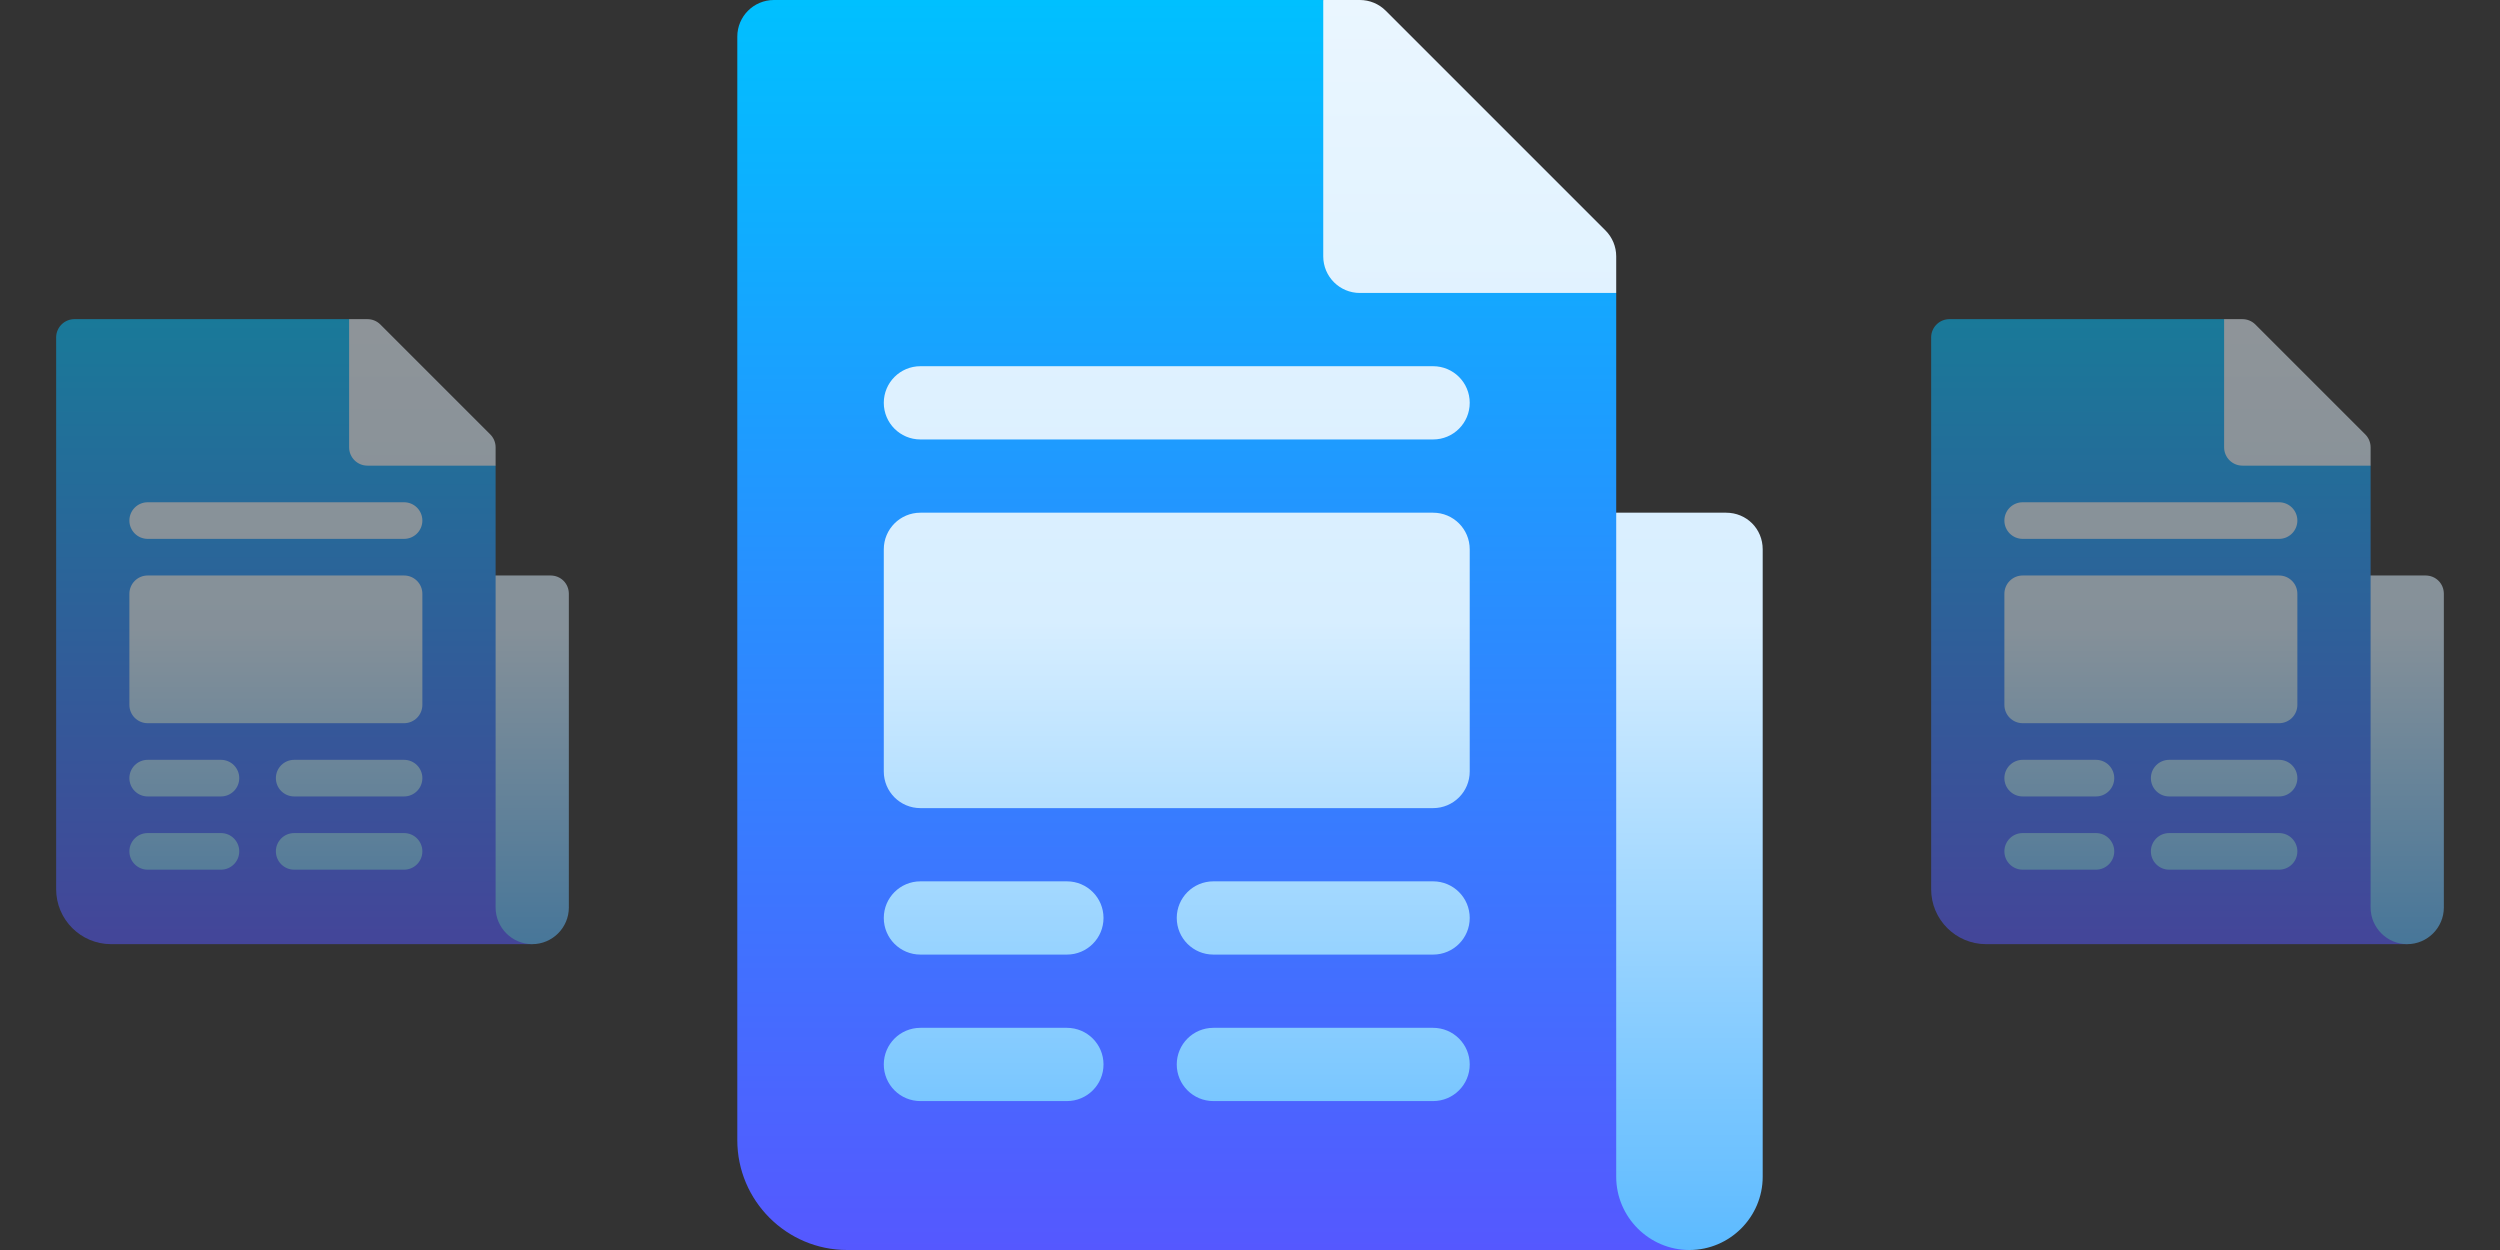 <svg xmlns="http://www.w3.org/2000/svg" width="188" height="94" viewBox="0 0 188 94" fill="none"><rect x="0" y="0" width="188" height="94" fill="#333333" stroke="none"/><path d="M121.539 38.555V22.031L99.508 0H58.199C56.677 0 55.445 1.232 55.445 2.754V85.738C55.445 90.294 59.151 94 63.707 94H127.047V44.062L121.539 38.555Z" fill="url(#paint0_linear)"></path><path d="M107.77 77.293H91.246C89.724 77.293 88.492 78.525 88.492 80.047C88.492 81.569 89.724 82.801 91.246 82.801H107.77C109.292 82.801 110.523 81.569 110.523 80.047C110.523 78.525 109.292 77.293 107.77 77.293ZM80.231 66.277H69.215C67.693 66.277 66.461 67.509 66.461 69.031C66.461 70.553 67.693 71.785 69.215 71.785H80.231C81.753 71.785 82.984 70.553 82.984 69.031C82.984 67.509 81.753 66.277 80.231 66.277ZM102.262 22.031H121.539V19.277C121.539 18.546 121.249 17.847 120.732 17.33L104.209 0.807C103.692 0.29 102.993 0 102.262 0H99.508V19.277C99.508 20.799 100.74 22.031 102.262 22.031ZM80.231 77.293H69.215C67.693 77.293 66.461 78.525 66.461 80.047C66.461 81.569 67.693 82.801 69.215 82.801H80.231C81.753 82.801 82.984 81.569 82.984 80.047C82.984 78.525 81.753 77.293 80.231 77.293ZM107.77 38.555H69.215C67.693 38.555 66.461 39.786 66.461 41.309V58.016C66.461 59.538 67.693 60.77 69.215 60.77H107.77C109.292 60.77 110.523 59.538 110.523 58.016V41.309C110.523 39.786 109.292 38.555 107.77 38.555ZM107.77 66.277H91.246C89.724 66.277 88.492 67.509 88.492 69.031C88.492 70.553 89.724 71.785 91.246 71.785H107.77C109.292 71.785 110.523 70.553 110.523 69.031C110.523 67.509 109.292 66.277 107.77 66.277ZM129.801 38.555H121.539V88.492C121.539 91.522 124.018 94 127.047 94C130.076 94 132.555 91.522 132.555 88.492V41.309C132.555 39.766 131.343 38.555 129.801 38.555ZM107.77 27.539H69.215C67.693 27.539 66.461 28.771 66.461 30.293C66.461 31.815 67.693 33.047 69.215 33.047H107.77C109.292 33.047 110.523 31.815 110.523 30.293C110.523 28.771 109.292 27.539 107.77 27.539Z" fill="url(#paint1_linear)"></path><g opacity="0.5" clip-path="url(#clip0)"><path d="M37.27 43.277V35.016L26.254 24H5.6C4.839 24 4.223 24.616 4.223 25.377V66.869C4.223 69.147 6.076 71 8.354 71H40.023V46.031L37.27 43.277Z" fill="url(#paint2_linear)"></path><path d="M30.385 62.647H22.123C21.362 62.647 20.746 63.262 20.746 64.023C20.746 64.784 21.362 65.4 22.123 65.4H30.385C31.146 65.4 31.762 64.784 31.762 64.023C31.762 63.262 31.146 62.647 30.385 62.647ZM16.615 57.139H11.107C10.346 57.139 9.73 57.755 9.73 58.516C9.73 59.277 10.346 59.893 11.107 59.893H16.615C17.376 59.893 17.992 59.277 17.992 58.516C17.992 57.755 17.376 57.139 16.615 57.139ZM27.631 35.016H37.27V33.639C37.27 33.273 37.124 32.923 36.866 32.665L28.604 24.403C28.346 24.145 27.997 24 27.631 24H26.254V33.639C26.254 34.4 26.87 35.016 27.631 35.016ZM16.615 62.647H11.107C10.346 62.647 9.73 63.262 9.73 64.023C9.73 64.784 10.346 65.4 11.107 65.4H16.615C17.376 65.4 17.992 64.784 17.992 64.023C17.992 63.262 17.376 62.647 16.615 62.647ZM30.385 43.277H11.107C10.346 43.277 9.73 43.893 9.73 44.654V53.008C9.73 53.769 10.346 54.385 11.107 54.385H30.385C31.146 54.385 31.762 53.769 31.762 53.008V44.654C31.762 43.893 31.146 43.277 30.385 43.277ZM30.385 57.139H22.123C21.362 57.139 20.746 57.755 20.746 58.516C20.746 59.277 21.362 59.893 22.123 59.893H30.385C31.146 59.893 31.762 59.277 31.762 58.516C31.762 57.755 31.146 57.139 30.385 57.139ZM41.4 43.277H37.27V68.246C37.27 69.761 38.509 71 40.023 71C41.538 71 42.777 69.761 42.777 68.246V44.654C42.777 43.883 42.172 43.277 41.4 43.277ZM30.385 37.77H11.107C10.346 37.77 9.73 38.385 9.73 39.147C9.73 39.908 10.346 40.523 11.107 40.523H30.385C31.146 40.523 31.762 39.908 31.762 39.147C31.762 38.385 31.146 37.77 30.385 37.77Z" fill="url(#paint3_linear)"></path></g><g opacity="0.5" clip-path="url(#clip1)"><path d="M178.27 43.277V35.016L167.254 24H146.6C145.839 24 145.223 24.616 145.223 25.377V66.869C145.223 69.147 147.076 71 149.354 71H181.023V46.031L178.27 43.277Z" fill="url(#paint4_linear)"></path><path d="M171.385 62.647H163.123C162.362 62.647 161.746 63.262 161.746 64.023C161.746 64.784 162.362 65.4 163.123 65.4H171.385C172.146 65.4 172.762 64.784 172.762 64.023C172.762 63.262 172.146 62.647 171.385 62.647ZM157.615 57.139H152.107C151.346 57.139 150.73 57.755 150.73 58.516C150.73 59.277 151.346 59.893 152.107 59.893H157.615C158.376 59.893 158.992 59.277 158.992 58.516C158.992 57.755 158.376 57.139 157.615 57.139ZM168.631 35.016H178.27V33.639C178.27 33.273 178.124 32.923 177.866 32.665L169.604 24.403C169.346 24.145 168.997 24 168.631 24H167.254V33.639C167.254 34.4 167.87 35.016 168.631 35.016ZM157.615 62.647H152.107C151.346 62.647 150.73 63.262 150.73 64.023C150.73 64.784 151.346 65.4 152.107 65.4H157.615C158.376 65.4 158.992 64.784 158.992 64.023C158.992 63.262 158.376 62.647 157.615 62.647ZM171.385 43.277H152.107C151.346 43.277 150.73 43.893 150.73 44.654V53.008C150.73 53.769 151.346 54.385 152.107 54.385H171.385C172.146 54.385 172.762 53.769 172.762 53.008V44.654C172.762 43.893 172.146 43.277 171.385 43.277ZM171.385 57.139H163.123C162.362 57.139 161.746 57.755 161.746 58.516C161.746 59.277 162.362 59.893 163.123 59.893H171.385C172.146 59.893 172.762 59.277 172.762 58.516C172.762 57.755 172.146 57.139 171.385 57.139ZM182.4 43.277H178.27V68.246C178.27 69.761 179.509 71 181.023 71C182.538 71 183.777 69.761 183.777 68.246V44.654C183.777 43.883 183.172 43.277 182.4 43.277ZM171.385 37.77H152.107C151.346 37.77 150.73 38.385 150.73 39.147C150.73 39.908 151.346 40.523 152.107 40.523H171.385C172.146 40.523 172.762 39.908 172.762 39.147C172.762 38.385 172.146 37.77 171.385 37.77Z" fill="url(#paint5_linear)"></path></g><defs><linearGradient id="paint0_linear" x1="91.246" y1="94" x2="91.246" y2="0" gradientUnits="userSpaceOnUse"><stop stop-color="#5558FF"></stop><stop offset="1" stop-color="#00C0FF"></stop></linearGradient><linearGradient id="paint1_linear" x1="99.508" y1="94" x2="99.508" y2="0" gradientUnits="userSpaceOnUse"><stop stop-color="#5CBAFF"></stop><stop offset="0.503" stop-color="#D7EEFF"></stop><stop offset="1" stop-color="#EAF6FF"></stop></linearGradient><linearGradient id="paint2_linear" x1="22.123" y1="71" x2="22.123" y2="24" gradientUnits="userSpaceOnUse"><stop stop-color="#5558FF"></stop><stop offset="1" stop-color="#00C0FF"></stop></linearGradient><linearGradient id="paint3_linear" x1="26.254" y1="71" x2="26.254" y2="24" gradientUnits="userSpaceOnUse"><stop stop-color="#5CBAFF"></stop><stop offset="0.503" stop-color="#D7EEFF"></stop><stop offset="1" stop-color="#EAF6FF"></stop></linearGradient><linearGradient id="paint4_linear" x1="163.123" y1="71" x2="163.123" y2="24" gradientUnits="userSpaceOnUse"><stop stop-color="#5558FF"></stop><stop offset="1" stop-color="#00C0FF"></stop></linearGradient><linearGradient id="paint5_linear" x1="167.254" y1="71" x2="167.254" y2="24" gradientUnits="userSpaceOnUse"><stop stop-color="#5CBAFF"></stop><stop offset="0.503" stop-color="#D7EEFF"></stop><stop offset="1" stop-color="#EAF6FF"></stop></linearGradient><clipPath id="clip0"><rect width="47" height="47" fill="white" transform="translate(0 24)"></rect></clipPath><clipPath id="clip1"><rect width="47" height="47" fill="white" transform="translate(141 24)"></rect></clipPath></defs></svg>